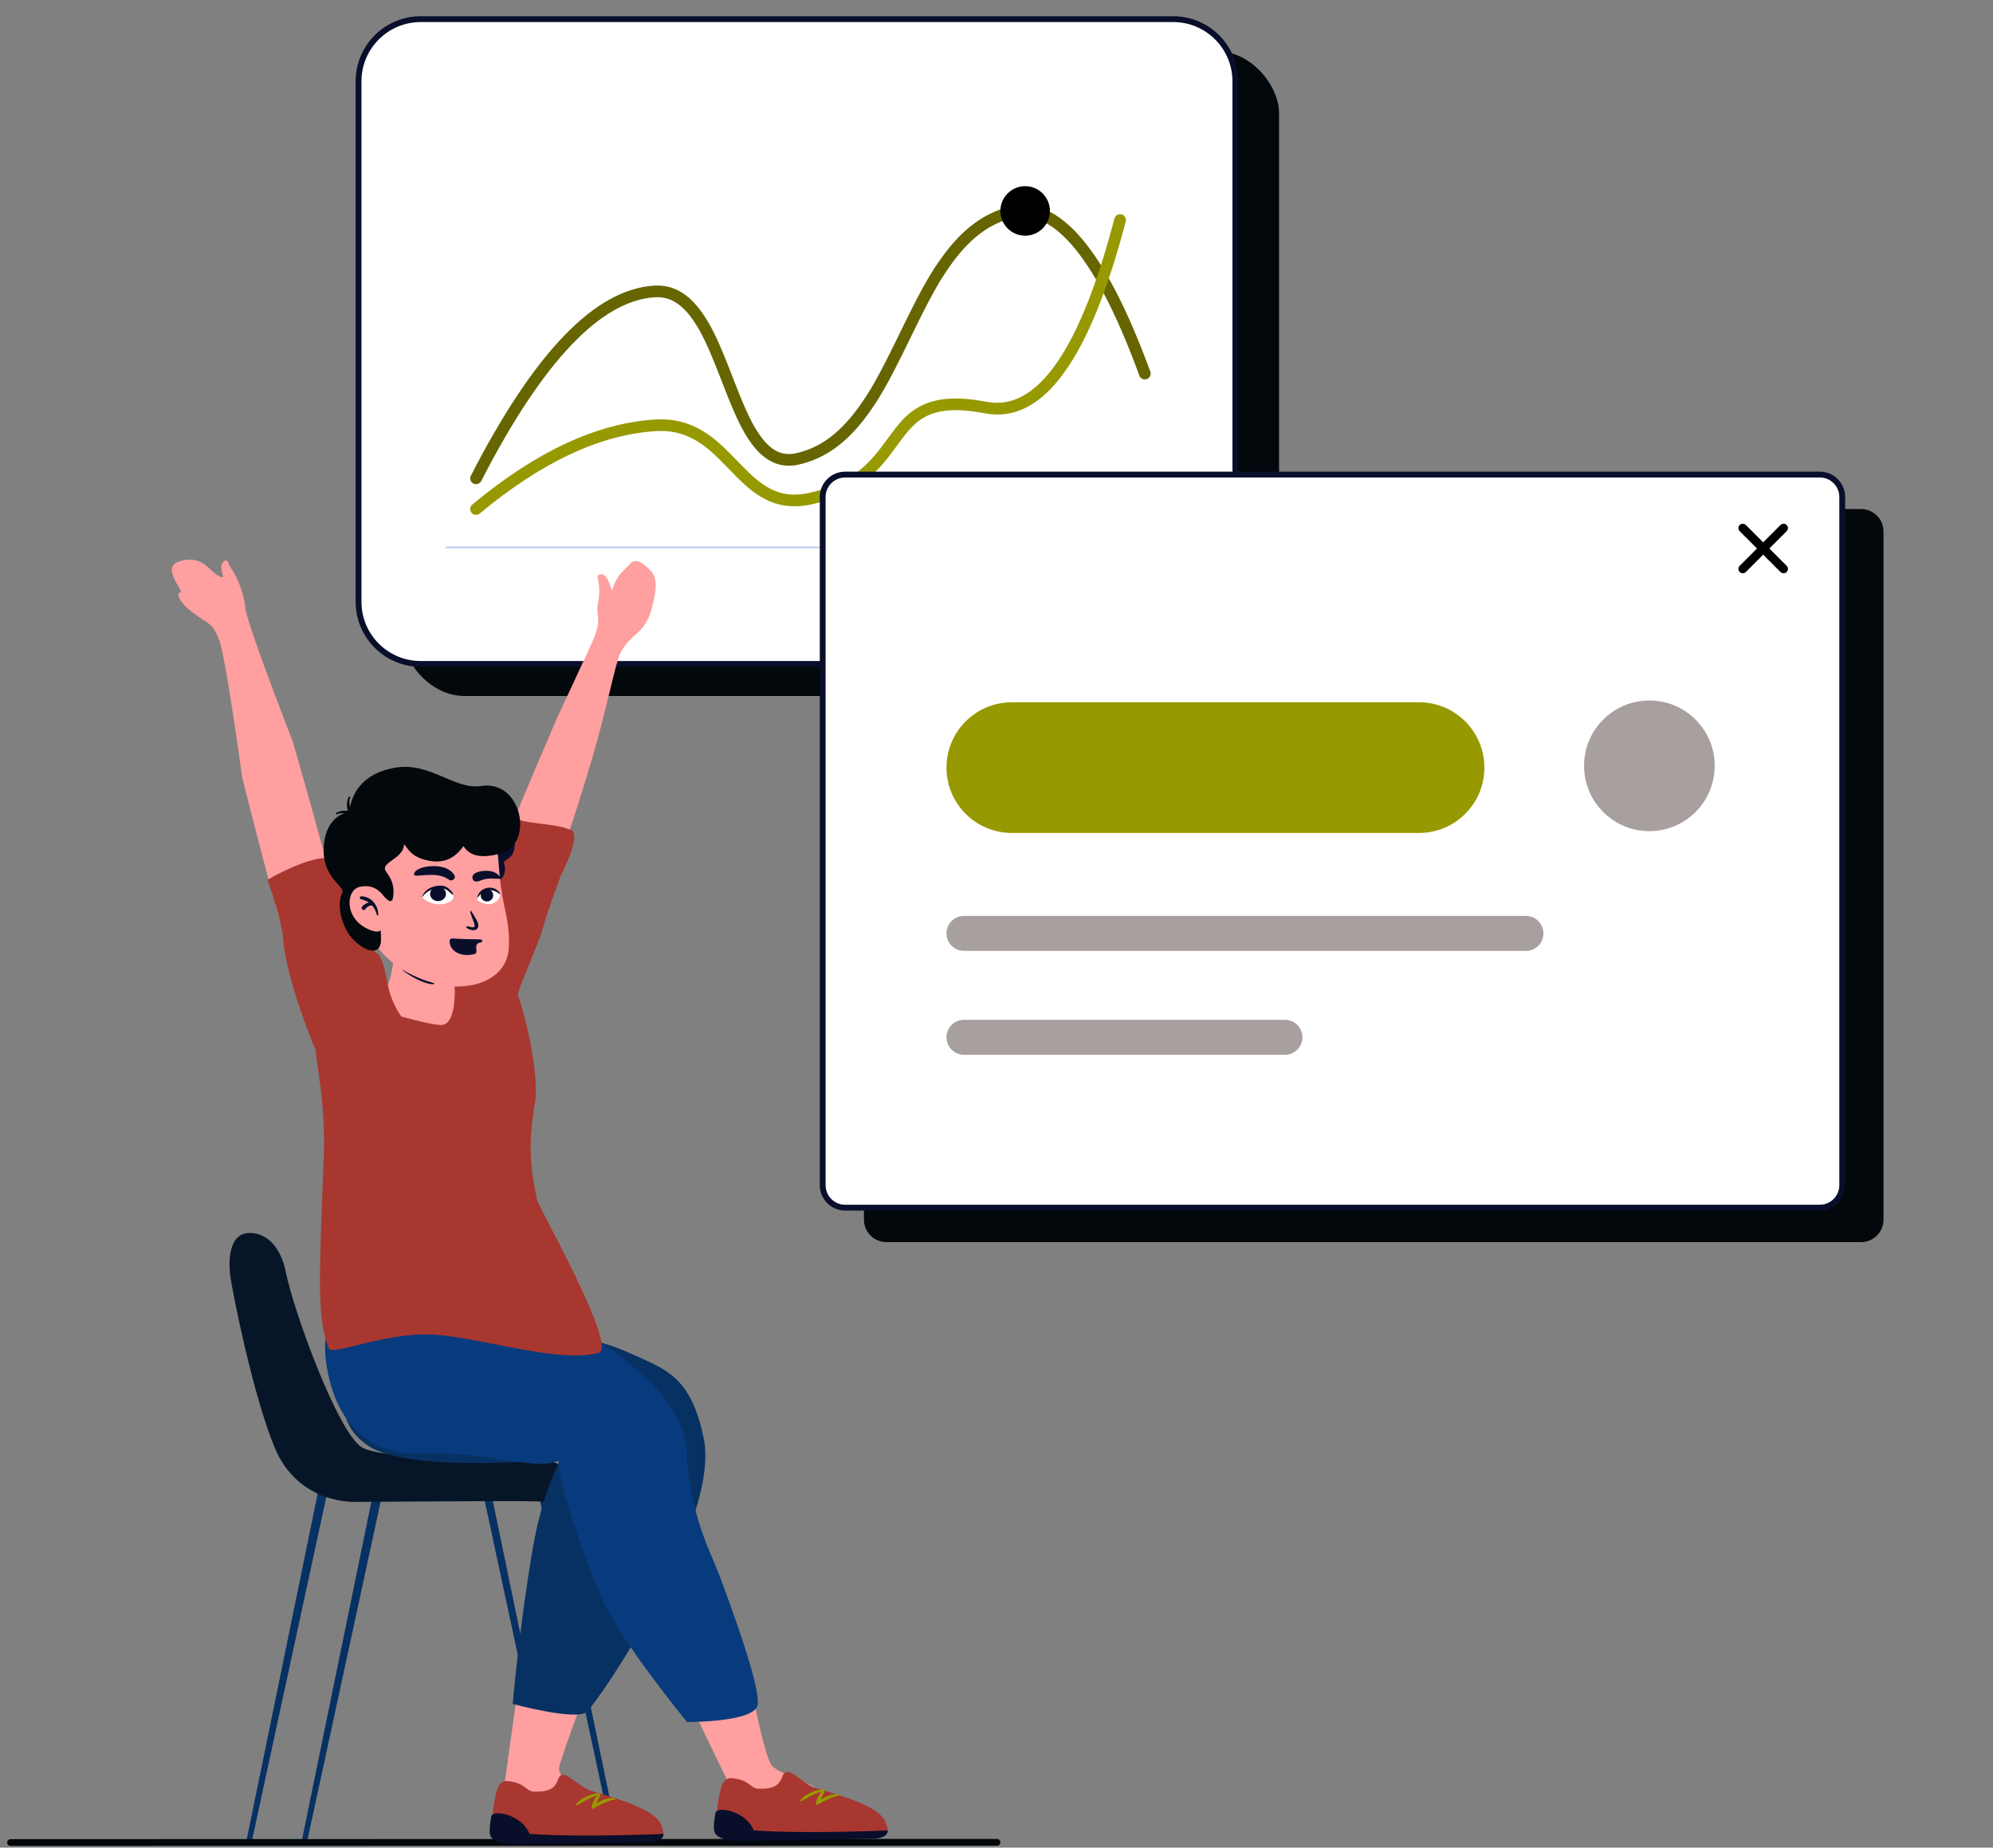 <?xml version="1.0" encoding="UTF-8" standalone="no"?>
<svg
   viewBox="-10.263 154.275 2052.525 1902.725"
   overflow="visible"
   width="2052.525px"
   height="1902.725px"
   version="1.1"
   id="svg17254"
   sodipodi:docname="your-success.svg"
   inkscape:version="1.1.1 (3bf5ae0, 2021-09-20)"
   xmlns:inkscape="http://www.inkscape.org/namespaces/inkscape"
   xmlns:sodipodi="http://sodipodi.sourceforge.net/DTD/sodipodi-0.dtd"
   xmlns="http://www.w3.org/2000/svg"
   xmlns:svg="http://www.w3.org/2000/svg">
  <rect x="-10.263" y="154.275" width="2052.525" height="1902.725" fill="#808080" stroke="none"/>
  <defs
     id="defs17258">
    <inkscape:path-effect
       effect="spiro"
       id="path-effect23411"
       is_visible="true"
       lpeversion="1" />
  </defs>
  <sodipodi:namedview
     id="namedview17256"
     pagecolor="#ffffff"
     bordercolor="#666666"
     borderopacity="1.0"
     inkscape:pageshadow="2"
     inkscape:pageopacity="0.0"
     inkscape:pagecheckerboard="0"
     showgrid="false"
     inkscape:snap-global="false"
     inkscape:zoom="0.26720087"
     inkscape:cx="1379.1123"
     inkscape:cy="892.5869"
     inkscape:window-width="1920"
     inkscape:window-height="1055"
     inkscape:window-x="1920"
     inkscape:window-y="0"
     inkscape:window-maximized="1"
     inkscape:current-layer="svg17254" />
  <path
     d="m 548.903,1673.88 c -0.43,-1.859 -2.094,-3.25 -4.086,-3.258 h -0.034 l -162.318,-0.623 h -0.014 c -2.203,-0.01 -4.198,1.502 -4.711,3.738 L 300.195,2051.631 c -0.335,1.465 0.569,2.933 2.036,3.287 1.477,0.356 2.965,-0.55 3.323,-2.025 l 80.736,-373.209 155.162,-0.595 80.245,373.804 c 0.352,1.465 1.823,2.377 3.296,2.036 1.482,-0.342 2.404,-1.818 2.062,-3.298 z"
     id="path17159"
     fill="#090e2b"
     style="fill-rule:evenodd;stroke:none;stroke-width:1;fill:#073163;fill-opacity:1" />
  <path
     d="m 491.903,1673.88 c -0.43,-1.859 -2.094,-3.25 -4.086,-3.258 h -0.034 l -162.318,-0.623 h -0.014 c -2.203,-0.01 -4.198,1.502 -4.711,3.738 L 243.195,2051.631 c -0.335,1.465 0.569,2.933 2.036,3.287 1.477,0.356 2.965,-0.55 3.323,-2.025 l 80.736,-373.209 155.162,-0.595 80.245,373.804 c 0.352,1.465 1.823,2.377 3.296,2.036 1.482,-0.342 2.404,-1.818 2.062,-3.298 z"
     id="Fill-4-Copy"
     fill="#090e2b"
     style="fill-rule:evenodd;stroke:none;stroke-width:1;fill:#073163" />
  <path
     d="m 284.317,1465.22 c 8.116,40.199 53.838,165.705 78.505,179.823 24.668,14.117 168.726,11.367 185.624,12.777 16.898,1.411 35.206,11.285 32.389,29.621 -2.817,18.337 -9.858,12.695 -59.145,12.695 -49.288,0 -164.76,0.82 -164.76,0.82 0,0 -59.797,3.71 -84.41,-56.168 -22.542,-54.841 -42.487,-156.04 -45.303,-174.377 -2.815,-18.337 -0.78,-40.825 13.172,-45.39 10.564,-3.456 35.812,0 43.928,40.199 z"
     id="path17162"
     fill="#008bf2"
     style="fill-rule:evenodd;stroke:none;stroke-width:1;fill:#071528" />
  <path
     d="M 0.626,2055.25 1016.501,2055 c 1.933,-5e-4 3.499,-1.568 3.499,-3.501 0,-1.869 -1.465,-3.395 -3.309,-3.494 l -0.192,-0.01 -1015.875,0.25 c -1.933,5e-4 -3.499,1.568 -3.499,3.501 0,1.869 1.465,3.395 3.309,3.494 z"
     id="Path-4-Copy"
     style="fill:#02080c;fill-rule:nonzero;stroke:none;stroke-width:1" />
  <rect
     id="Rectangle-Copy-5"
     fill="#090e2b"
     x="404"
     y="207"
     width="903"
     height="664"
     rx="64"
     style="fill-rule:evenodd;stroke:none;stroke-width:1;fill:#02080c" />
  <rect
     id="Rectangle-Copy"
     fill="#ffffff"
     x="359"
     y="174"
     width="903"
     height="664"
     rx="64"
     style="fill-rule:evenodd;stroke:none;stroke-width:1" />
  <path
     d="M 1198,171 H 423 c -37.003,0 -67,29.997 -67,67 v 536 c 0,37.003 29.997,67 67,67 h 775 c 37.003,0 67,-29.997 67,-67 V 238 c 0,-37.003 -29.997,-67 -67,-67 z m -775,6 h 775 c 33.689,0 61,27.311 61,61 v 536 c 0,33.689 -27.311,61 -61,61 H 423 c -33.689,0 -61,-27.311 -61,-61 V 238 c 0,-33.689 27.311,-61 61,-61 z"
     id="Rectangle-Copy-2"
     fill="#090e2b"
     fill-rule="nonzero"
     style="stroke:none;stroke-width:1" />
  <path
     d="m 1029.652,367.062 c 51.354,-12.611 98.995,44.871 144.739,169.876 1.139,3.112 -0.461,6.558 -3.573,7.696 -3.112,1.139 -6.558,-0.461 -7.697,-3.573 -43.757,-119.576 -87.898,-172.835 -130.608,-162.346 -23.485,5.767 -42.969,20.602 -61.012,44.802 l -1.245,1.683 c -12.752,17.38 -22.219,34.709 -40.508,72.117 l -6.231,12.763 c -18.635,38.013 -28.329,55.431 -42.225,73.878 -19.878,26.389 -41.983,42.76 -69.057,48.77 -19.315,4.288 -35.058,-3.496 -48.345,-21.424 l -0.402,-0.546 c -9.658,-13.229 -16.588,-28.267 -28.796,-59.616 l -3.782,-9.731 c -11.652,-29.869 -18.491,-44.745 -27.583,-57.779 -11.476,-16.45 -23.849,-24.17 -39.003,-23.254 -55.739,3.37 -115.779,66.193 -178.989,189.242 -1.514,2.948 -5.131,4.11 -8.079,2.595 -2.948,-1.514 -4.11,-5.131 -2.595,-8.079 64.995,-126.525 127.597,-192.028 188.939,-195.737 19.695,-1.191 35.594,8.595 49.158,27.782 l 0.41,0.584 c 9.618,13.786 16.619,28.865 28.177,58.379 l 5.23,13.439 c 11.261,28.813 17.823,42.962 26.338,54.732 l 0.267,0.367 c 10.795,14.787 22.156,20.505 36.454,17.331 23.971,-5.322 43.781,-19.993 62.072,-44.275 l 1.262,-1.689 c 12.791,-17.263 22.295,-34.548 40.408,-71.548 l 6.218,-12.74 c 18.606,-38.009 28.244,-55.49 41.849,-73.831 l 0.436,-0.586 c 19.579,-26.26 41.271,-42.775 67.771,-49.283 z"
     id="Path-9"
     fill="#ffb201"
     fill-rule="nonzero"
     style="stroke:none;stroke-width:1;fill:#676500" />
  <path
     d="m 1137.46,379.363 c 0.839,-3.206 4.117,-5.125 7.323,-4.286 3.206,0.839 5.125,4.117 4.286,7.323 -37.204,142.229 -85.015,209.008 -145.197,197.494 -26.054,-4.985 -44.262,-4.063 -57.79,1.906 -10.417,4.596 -17.699,11.469 -27.923,25.082 l -1.182,1.587 -6.093,8.32 c -2.623,3.569 -4.727,6.352 -6.885,9.069 -8.999,11.336 -17.875,20.028 -28.985,27.537 -13.438,9.083 -29.523,15.834 -49.336,20.233 -18.258,4.053 -33.915,1.987 -48.379,-5.543 -10.768,-5.606 -19.317,-12.847 -32.737,-26.559 l -6.277,-6.469 c -13.524,-13.945 -21.361,-20.93 -31.204,-26.826 -12.514,-7.495 -25.835,-10.934 -41.656,-9.977 -57.122,3.453 -117.661,31.659 -181.588,84.846 -2.547,2.119 -6.33,1.772 -8.45,-0.775 -2.119,-2.547 -1.772,-6.33 0.775,-8.45 65.744,-54.698 128.581,-83.974 188.539,-87.599 18.291,-1.106 34.003,2.95 48.546,11.661 l 0.979,0.593 c 10.208,6.253 18.365,13.49 31.416,26.879 l 6.289,6.486 1.159,1.188 c 12.601,12.879 20.404,19.493 29.75,24.358 11.963,6.228 24.737,7.914 40.237,4.473 18.375,-4.079 33.06,-10.243 45.217,-18.46 9.988,-6.751 18.013,-14.609 26.306,-25.056 l 1.086,-1.379 c 1.452,-1.861 2.938,-3.828 4.652,-6.146 l 6.798,-9.277 0.434,-0.587 c 11.866,-15.994 20.577,-24.411 33.668,-30.187 16.038,-7.076 36.634,-8.119 64.889,-2.713 51.24,9.803 95.606,-52.164 131.333,-188.744 z"
     id="Path-9-Copy"
     fill="#009ba0"
     fill-rule="nonzero"
     style="stroke:none;stroke-width:1;fill:#979900" />
  <circle
     id="Oval"
     fill="#ff0057"
     cx="1045.5"
     cy="371.5"
     r="25.5"
     style="fill-rule:evenodd;stroke:none;stroke-width:1;fill:#000000" />
  <rect
     id="Rectangle"
     fill="#c7d2f2"
     fill-rule="nonzero"
     x="449"
     y="717"
     width="709"
     height="2"
     style="stroke:none;stroke-width:1" />
  <path
     d="M 1906.383,1433.433 H 902.61 c -12.765,0 -23.112,-10.347 -23.112,-23.112 v -708.705 c 0,-12.765 10.347,-23.115 23.112,-23.115 h 1003.773 c 12.765,0 23.112,10.35 23.112,23.115 v 708.705 c 0,12.765 -10.347,23.112 -23.112,23.112 z"
     id="Stroke-1-Copy"
     fill="#090e2b"
     style="fill-rule:evenodd;stroke:none;stroke-width:1;fill:#02080c" />
  <path
     d="M 1863.885,1397.932 H 860.112 C 847.347,1397.932 837,1387.585 837,1374.82 V 666.115 C 837,653.35 847.347,643 860.112,643 h 1003.773 c 12.765,0 23.112,10.35 23.112,23.115 v 708.705 c 0,12.765 -10.347,23.112 -23.112,23.112 z"
     id="Stroke-1"
     fill="#ffffff"
     style="fill-rule:evenodd;stroke:none;stroke-width:1" />
  <path
     d="M 1863.885,640 H 860.112 C 845.691,640 834,651.693 834,666.115 v 708.705 c 0,14.422 11.69,26.112 26.112,26.112 h 1003.773 c 14.422,0 26.112,-11.69 26.112,-26.112 V 666.115 c 0,-14.422 -11.691,-26.115 -26.112,-26.115 z m -1003.773,6 h 1003.773 c 11.107,0 20.112,9.006 20.112,20.115 v 708.705 c 0,11.108 -9.004,20.112 -20.112,20.112 H 860.112 c -11.108,0 -20.112,-9.004 -20.112,-20.112 V 666.115 C 840,655.006 849.005,646 860.112,646 Z"
     id="Stroke-1-Copy-2"
     fill="#090e2b"
     fill-rule="nonzero"
     style="stroke:none;stroke-width:1" />
  <path
     d="m 1451.176,1012.063 h -419.394 c -37.161,0 -67.284,-30.123 -67.284,-67.284 0,-37.155 30.123,-67.278 67.284,-67.278 h 419.394 c 37.158,0 67.281,30.123 67.281,67.278 0,37.161 -30.123,67.284 -67.281,67.284 z"
     id="Stroke-5"
     fill="#ffb201"
     style="fill-rule:evenodd;stroke:none;stroke-width:1;fill:#979900" />
  <path
     d="m 1688.382,1010.211 v 0 c -37.158,0 -67.284,-30.123 -67.284,-67.284 0,-37.155 30.126,-67.278 67.284,-67.278 37.158,0 67.281,30.123 67.281,67.278 0,37.161 -30.123,67.284 -67.281,67.284 z"
     id="Stroke-7"
     fill="#c7d2f2"
     style="fill-rule:evenodd;stroke:none;stroke-width:1;fill:#a8a09f" />
  <g
     id="cross"
     transform="translate(1779.572,693.13)"
     fill="#000000"
     fill-rule="nonzero"
     style="stroke:none;stroke-width:1">
    <path
       d="m 43.818,1.818 c 1.757,-1.757 4.607,-1.757 6.364,0 1.702,1.702 1.756,4.43 0.16,6.196 L 50.182,8.182 8.182,50.182 c -1.757,1.757 -4.607,1.757 -6.364,0 C 0.116,48.48 0.062,45.752 1.658,43.986 l 0.16,-0.168 z"
       id="Stroke-9" />
    <path
       d="M 1.818,1.818 C 3.52,0.116 6.248,0.062 8.014,1.658 L 8.182,1.818 50.182,43.818 c 1.757,1.757 1.757,4.607 0,6.364 -1.702,1.702 -4.43,1.756 -6.196,0.16 L 43.818,50.182 1.818,8.182 c -1.757,-1.757 -1.757,-4.607 0,-6.364 z"
       id="Stroke-11" />
  </g>
  <path
     d="m 1561.246,1097.501 c 9.941,0 18,8.059 18,18 0,9.831 -7.881,17.821 -17.669,17.997 l -0.331,0 h -578.748 c -9.941,0 -18,-8.059 -18,-18 0,-9.831 7.881,-17.821 17.669,-17.997 l 0.331,-0 z"
     id="Stroke-13"
     fill="#c7d2f2"
     fill-rule="nonzero"
     style="stroke:none;stroke-width:1;fill:#a8a09f" />
  <path
     d="m 1313.05,1204.501 c 9.941,0 18,8.059 18,18 0,9.831 -7.881,17.821 -17.669,17.997 l -0.331,0 h -330.552 c -9.941,0 -18,-8.059 -18,-18 0,-9.831 7.881,-17.821 17.669,-17.997 l 0.331,-0 z"
     id="Stroke-15"
     fill="#c7d2f2"
     fill-rule="nonzero"
     style="stroke:none;stroke-width:1;fill:#a8a09f" />
  <path
     d="m 522.615,1896.5 c 0,0 -10.257,72.45 -14.444,103.406 -4.222,31.22 70.877,0.831 70.877,0.831 0,0 -13.539,-19.293 -13.744,-24.579 -0.204,-5.287 22.914,-67.158 22.914,-67.158 z"
     id="Fill-3"
     fill="#ca8f67"
     style="fill-rule:evenodd;stroke:none;stroke-width:1;fill:#ff9f9f;fill-opacity:1" />
  <path
     d="m 638.031,1547.607 c 36.862,16.848 63.319,23.238 76.558,88.522 17.118,84.415 -109.195,272.744 -121.24,281.426 -12.044,8.684 -75.565,-8.555 -75.565,-8.555 0,0 6.948,-81.055 20.75,-160.757 10.107,-58.362 28.463,-91.146 28.463,-91.146 0,0 -155.269,14.927 -197.827,-13.781 -55.858,-37.679 -3.52,-97.993 28.585,-110.564 41.273,-16.161 170.095,-17.22 240.276,14.855 z"
     id="Fill-5"
     fill="#090e2b"
     style="fill-rule:evenodd;stroke:none;stroke-width:1;fill:#073163;fill-opacity:1"
     sodipodi:nodetypes="ssccscsss" />
  <path
     d="m 671.105,2034.551 c -5.386,-16.681 -44.443,-27.698 -72.645,-36.036 -9.493,-2.808 -22.757,-16.679 -28.914,-16.513 -8.964,0.244 -0.178,18.897 -30.183,17.273 -7.943,-0.43 -8.511,-8.79 -25.771,-10.693 -2.805,-0.308 -7.092,-0.853 -10.795,5.814 -2.064,3.716 -10.514,37.269 -2.218,50.951 58.087,1.501 117.835,0.018 169.443,-0.463 5.039,-0.048 2.462,-6.063 1.085,-10.331"
     id="Fill-17"
     fill="#ff0057"
     style="fill-rule:evenodd;stroke:none;stroke-width:1;fill:#a8372f;fill-opacity:1" />
  <path
     d="m 766.971,1909 c 0,0 10.56,54.51 17.626,63.378 7.067,8.866 43.733,18.844 45.379,24.321 C 831.619,2002.175 751.821,2015 751.821,2015 L 703,1913.698 Z"
     id="path17197"
     fill="#ca8f67"
     style="fill-rule:evenodd;stroke:none;stroke-width:1;fill:#ff9f9f;fill-opacity:1" />
  <path
     d="m 902.105,2031.55 c -5.386,-16.68 -44.443,-27.697 -72.645,-36.036 -9.493,-2.807 -22.757,-16.679 -28.914,-16.512 -8.964,0.243 -0.178,18.897 -30.183,17.273 -7.942,-0.43 -8.51,-8.791 -25.771,-10.694 -2.805,-0.309 -7.092,-0.853 -10.795,5.813 -2.064,3.716 -10.514,37.269 -2.218,50.952 58.087,1.501 117.835,0.017 169.443,-0.465 5.039,-0.048 2.462,-6.063 1.085,-10.331"
     id="Fill-10"
     fill="#ff0057"
     style="fill-rule:evenodd;stroke:none;stroke-width:1;fill:#a8372f;fill-opacity:1" />
  <path
     d="m 834.705,2007.429 c 3.688,-7.425 5.3,-8.716 3.728,-9.886 -3.76,-2.796 -22.862,5.841 -24.363,10.979 -1.125,3.851 11.595,-7.295 21.751,-8.957 -4.162,3.801 -8.042,15.454 -3.946,13.131 19.953,-11.314 23.1,-8.69 23.125,-9.111 0.118,-2 -7.433,-3.619 -20.294,3.844"
     id="Fill-15"
     fill="#ffb201"
     style="fill-rule:evenodd;stroke:none;stroke-width:1;fill:#979900" />
  <path
     d="m 326.694,1564.233 c 11.45,63.145 50.241,88.803 96.082,86.918 70.023,-2.88 118.131,18.469 142.26,7.401 -2.126,16.288 26.002,100.11 44.974,142.968 18.972,42.857 87.264,126.104 87.264,126.104 0,0 69.712,0.435 72.693,-17.586 1.282,-7.751 -1.403,-31.41 -37.848,-129.527 -10.762,-28.974 -25.977,-53.227 -33.809,-111.312 -2.793,-20.713 3.641,-34.127 -20.415,-69.929 -10.813,-16.092 -30.997,-34.821 -60.488,-56.565 -28.327,-20.886 -87.17,-17.32 -169.931,-24.813 -83.123,-7.525 -94.415,-23.594 -94.415,-23.594 0,0 -37.817,6.79 -26.367,69.936 z"
     id="Fill-7"
     fill="#090e2b"
     style="fill:#073b7d;fill-opacity:1;fill-rule:evenodd;stroke:none;stroke-width:1"
     sodipodi:nodetypes="sscscsssssscs" />
  <path
     d="m 603.705,2011.43 c 3.688,-7.425 5.3,-8.716 3.727,-9.886 -3.76,-2.795 -22.861,5.842 -24.362,10.979 -1.125,3.851 11.595,-7.294 21.751,-8.956 -4.162,3.8 -8.043,15.453 -3.946,13.13 19.953,-11.315 23.1,-8.691 23.125,-9.111 0.118,-2 -7.433,-3.619 -20.294,3.845"
     id="Fill-22"
     fill="#ffb201"
     style="fill-rule:evenodd;stroke:none;stroke-width:1;fill:#979900" />
  <path
     d="m 658.832,2051.392 -139.815,2.466 c -9.354,0.374 -23.346,-2.843 -24.699,-10.614 -1.011,-5.806 1.237,-18.448 1.703,-19.289 3.257,-5.86 31.012,-0.916 39.097,18.873 51.014,3.822 137.891,0.085 137.891,0.085 0,0 1.304,7.681 -14.177,8.479"
     id="Fill-19"
     fill="#090e2b"
     style="fill-rule:evenodd;stroke:none;stroke-width:1" />
  <path
     d="m 889.722,2047.785 -139.815,2.466 c -9.353,0.374 -23.346,-2.842 -24.699,-10.613 -1.01,-5.806 1.237,-18.448 1.704,-19.289 3.256,-5.86 31.011,-0.916 39.096,18.873 51.014,3.822 137.892,0.085 137.892,0.085 0,0 1.303,7.681 -14.178,8.478"
     id="Fill-12"
     fill="#090e2b"
     style="fill-rule:evenodd;stroke:none;stroke-width:1" />
  <path
     d="m 562.806,895.019 c 0,0 33.119,-71.095 36.274,-78.182 12.487,-28.04 3.249,-25.966 6.528,-41.898 3.693,-17.934 -1.936,-27.09 0,-28.224 11.001,-6.436 13.38,19.109 14.829,14.392 4.859,-15.805 13.657,-20.944 18.841,-26.732 6.881,-7.68 18.69,5.453 21.725,8.997 6.902,8.058 3.486,24.033 0,37.206 -7.473,28.239 -21.178,24.116 -32.8,47.081 -4.275,8.448 -14.187,58.935 -29.123,109.326 -25.669,86.6 -61.184,188.466 -72.386,188.466 -12.451,0 -49.885,2.181 -53.128,0 -5.135,-3.454 24.612,-80.264 89.24,-230.431 z"
     id="hand-2"
     fill="#ca8f67"
     style="fill-rule:evenodd;stroke:none;stroke-width:1.001;fill:#ff9f9f;fill-opacity:1" />
  <path
     d="m 239.195,955.247 c 0,0 -16.981,-124.892 -23.752,-141.925 -6.773,-17.032 -8.566,-14.782 -24.696,-26.374 -18.671,-13.422 -18.47,-21.432 -15.817,-22.665 8.02,2.608 -21.19,-25.235 -0.922,-31.761 26.736,-8.607 31.308,13.349 44.963,16.231 2.348,0.495 -4.451,-9.757 0.323,-15.395 5.014,-5.923 5.991,2.891 8.467,6.274 7.433,10.148 13.71,28.667 14.558,40.365 1.131,15.599 48.901,137.839 48.901,137.839 36.318,125.691 52.683,190.962 49.095,195.814 -14.34,19.392 -40.473,26.556 -47.411,30.523 -3.476,1.988 -21.379,-60.988 -53.709,-188.927 z"
     id="hand-1"
     fill="#ca8f67"
     style="fill-rule:evenodd;stroke:none;stroke-width:1.001;fill:#ff9f9f;fill-opacity:1" />
  <path
     d="m 396.614,1125.419 c 0,0 -1.08,29.631 -8.47,45.521 -4.147,8.917 -24.521,2.819 -14.313,20.747 18.636,32.731 95.323,74.794 109.813,64.204 14.486,-10.587 37.599,-15.572 20.114,-48.378 -2.258,-4.234 -40.682,-19.517 -42.464,-24.115 -11.136,-28.71 2.756,-57.979 2.756,-57.979 z"
     id="neck"
     fill="#ca8f67"
     style="fill-rule:evenodd;stroke:none;stroke-width:1.001;fill:#ff9f9f;fill-opacity:1" />
  <g
     id="tshirt"
     transform="matrix(0.912,0,0,0.958,258.991,883.385)"
     fill="#ff0057"
     style="fill-rule:evenodd;stroke:none;stroke-width:1.071;fill:#a8372f;fill-opacity:1">
    <path
       d="m 271.876,153.289 c 9.057,-16.354 11.356,-35.771 20.22,-32.86 7.911,3.458 44.082,4.713 54.369,9.856 19.077,0.188 -8.278,49.483 -8.278,49.483 -32.982,84.862 -7.105,29.437 -43.032,112.544 -14.318,32.754 -14.941,71.705 -14.941,71.705 0,0 -45.621,-1.749 -42.914,-28.018 3.136,-30.441 -28.053,-34.931 -28.053,-51.706 0,-18.593 47.386,-93.099 62.629,-131.005 z"
       id="t-3"
       sodipodi:nodetypes="ccccccssc"
       style="stroke-width:1.071;fill:#a8372f;fill-opacity:1" />
    <path
       d="m 204.066,340.733 c 18.293,-2.079 13.779,-48.58 13.779,-48.58 0,0 45.977,11.904 61.955,15.458 -0.827,-49.562 36.932,74.466 28.989,117.483 -8.643,46.806 -4.373,70.856 2.231,103.19 1.559,7.633 91.906,159.064 69.916,164.845 -43.644,11.475 -126.487,-14.588 -180.995,-19.163 -58.367,-4.898 -120.146,23.507 -123.916,14.346 -12.759,-31.005 -11.508,-65.639 -5.7,-204.907 2.341,-56.122 -7.95,-99.711 -9.144,-115.234 -1.194,-15.522 17.223,-20.712 35.133,-41.01 17.912,-20.299 26.582,-80.279 37.384,-60.025 10.802,20.253 4.256,36.086 24.165,64.475 0,0 37.654,10.092 46.202,9.12 z"
       id="t-2"
       sodipodi:nodetypes="sccssssscscccs"
       style="fill:#a8372f;fill-opacity:1;stroke-width:1.071" />
    <path
       d="m 6.783,184.719 c 0,0 33.586,-19.124 59.515,-23.013 26.654,-3.438 19.297,0.92 19.297,0.92 0,0 2.595,32.602 23.339,66.312 20.745,33.709 27.005,46.807 27.005,46.807 l -72.037,98.049 c 0,0 -37.344,-81.087 -39.938,-131.651 -6.406,-28.613 -7.666,-27.77 -11.448,-41.297"
       id="t-1"
       sodipodi:nodetypes="cccccccc"
       style="stroke-width:1.071;fill:#a8372f;fill-opacity:1" />
  </g>
  <path
     d="m 514.46,992.819 c 0,0 6.663,24.333 5.22,34.368 -1.878,13.054 -12.227,11.92 -10.842,16.216 4.734,14.69 -8.438,19.8 -8.438,19.8 0,0 -2.74,-14.217 -2.49,-28.509 0.251,-14.293 -2.256,-24.573 -2.256,-24.573 z"
     id="hair"
     fill="#090e2b"
     style="fill-rule:evenodd;stroke:none;stroke-width:1" />
  <path
     d="m 466.591,1170.027 c 31.652,-2.539 45.429,-20.326 46.948,-37.544 1.966,-22.286 -3.533,-38.918 -6.348,-55.223 -9.761,-56.519 5.916,-67.607 -46.037,-78.032 -27.22,-5.461 -87.164,1.727 -101.874,36.538 -5.749,13.605 3.391,37.553 4.995,57.149 4.179,51.064 63.826,80.2 102.316,77.112 z"
     id="face"
     fill="#ca8f67"
     style="fill-rule:evenodd;stroke:none;stroke-width:1;fill:#ff9f9f;fill-opacity:1" />
  <path
     d="m 397.859,944.683 c -37.287,5.753 -45.698,30.049 -47.597,40.722 -0.779,-3.243 -1.325,-6.842 0.183,-9.492 0.543,-1.058 -1.112,-1.892 -1.635,-0.826 -2.113,4.491 -2.106,9.528 -1.007,14.273 -4.051,-0.627 -8.279,0.003 -11.833,2.134 -0.811,0.481 -0.068,1.745 0.749,1.286 2.387,-1.025 5.017,-1.305 7.588,-1.009 -4.649,1.689 -11.325,5.537 -15.967,14.249 -4.996,9.377 -6.554,23.126 -4.387,33.964 4.111,20.555 20.974,28.471 18.451,33.365 -7.334,14.223 0.934,38.082 10.731,48.079 13.825,14.107 28.729,16.965 28.983,0.915 0.255,-16.049 -4.505,-46.059 -0.404,-48.916 8.156,10.089 11.894,11.329 12.828,4.844 1.915,-13.313 -2.521,-19.63 -7.363,-26.705 -6.405,-9.362 18.376,-12.555 18.674,-27.93 3.756,4.097 6.583,11.99 21.349,16.058 12.41,3.419 27.677,3.513 39.882,-14.153 9.219,15.708 31.013,9.469 37.702,7.749 35.627,-9.157 22.698,-76.364 -19.472,-69.583 -26.853,4.318 -52.328,-24.445 -87.455,-19.024 z"
     id="path17219"
     fill="#090e2b"
     style="fill-rule:evenodd;stroke:none;stroke-width:1;fill:#02080c" />
  <path
     d="m 387.767,1082.492 c -4.507,-9.765 -12.936,-18.005 -27.304,-15.005 -14.864,3.105 -16.675,33.289 9.722,44.209 8.15,3.371 11.057,1.736 13.294,-0.485 5.252,-5.217 6.309,-24.339 4.288,-28.719"
     id="ear"
     fill="#ca8f67"
     style="fill-rule:evenodd;stroke:none;stroke-width:1;fill:#ff9f9f;fill-opacity:1" />
  <path
     d="m 363.686,1077.421 c 0.599,0.077 1.191,0.187 1.775,0.334 1.167,0.291 2.302,0.71 3.393,1.227 2.173,1.049 4.169,2.539 5.726,4.391 0.432,0.425 0.748,0.945 1.11,1.425 0.356,0.484 0.699,0.974 0.964,1.513 0.283,0.524 0.577,1.042 0.838,1.573 l 0.629,1.651 0.305,0.824 0.202,0.851 c 0.134,0.565 0.268,1.129 0.383,1.693 0.172,1.139 0.261,2.283 0.345,3.409 0.029,0.398 -0.269,0.744 -0.666,0.773 -0.33,0.024 -0.624,-0.177 -0.732,-0.474 l -0.033,-0.092 c -0.37,-1.027 -0.625,-2.064 -0.997,-3.056 -0.218,-0.485 -0.418,-0.971 -0.617,-1.454 l -0.299,-0.723 -0.377,-0.681 -0.734,-1.355 -0.871,-1.253 c -0.266,-0.432 -0.601,-0.809 -0.941,-1.178 -0.348,-0.361 -0.621,-0.787 -1.014,-1.1 -1.401,-1.419 -3.077,-2.508 -4.846,-3.403 -0.443,-0.224 -0.904,-0.412 -1.357,-0.623 -0.466,-0.173 -0.929,-0.367 -1.402,-0.528 -0.923,-0.332 -1.969,-0.599 -2.817,-0.789 l -0.172,-0.038 c -0.832,-0.187 -1.355,-1.012 -1.168,-1.843 0.16,-0.713 0.791,-1.199 1.491,-1.205 0.71,-0.01 1.271,0.042 1.882,0.131 z"
     id="Fill-9"
     fill="#090e2b"
     style="fill-rule:evenodd;stroke:none;stroke-width:1" />
  <path
     d="m 373.044,1086.838 c -0.089,-0.029 -0.258,-0.045 -0.402,-0.07 -0.333,-0.018 -0.686,-0.03 -1.054,0.025 -0.73,0.086 -1.461,0.31 -2.136,0.636 -0.68,0.316 -1.3,0.762 -1.854,1.276 -0.573,0.493 -1.036,1.125 -1.486,1.75 l -0.063,0.087 c -0.691,0.962 -2.032,1.18 -2.993,0.488 -0.962,-0.692 -1.18,-2.032 -0.488,-2.994 0.048,-0.067 0.109,-0.141 0.164,-0.201 0.744,-0.806 1.521,-1.59 2.454,-2.214 0.909,-0.638 1.91,-1.167 2.98,-1.505 1.066,-0.347 2.181,-0.533 3.317,-0.514 0.565,0 1.147,0.083 1.735,0.21 0.308,0.091 0.599,0.164 0.938,0.326 0.311,0.152 0.728,0.325 1.193,0.94 0.437,0.648 0.267,1.527 -0.38,1.965 -0.647,0.437 -1.527,0.268 -1.965,-0.379 0.157,0.263 0.168,0.182 0.04,0.174 z"
     id="Fill-11"
     fill="#090e2b"
     style="fill-rule:evenodd;stroke:none;stroke-width:1" />
  <path
     d="m 419.053,1162.708 c -3.555,-1.87 -12.562,-6.956 -14.529,-9.341 -1.026,-1.243 0.466,0.011 2.193,1.005 2.298,1.324 11.402,6.474 22.745,10.187 0.984,0.322 7.261,2.087 7.451,2.405 0.177,0.297 -0.353,0.916 -1.07,0.909 -4.823,-0.043 -12.43,-2.872 -16.79,-5.165 z"
     id="Fill-13"
     fill="#090e2b"
     style="fill-rule:evenodd;stroke:none;stroke-width:1" />
  <g
     id="Expressions/Happy"
     stroke="none"
     stroke-width="1"
     fill="none"
     fill-rule="evenodd"
     transform="translate(395,1036)">
    <g
       id="eye1"
       transform="translate(21.027,10.214)">
      <path
         d="M 0.049,7.966 C 1.825,-0.017 25.198,-2.815 35.483,3.366 c 3.556,2.113 10.16,7.918 4.313,11.078 -1.544,0.672 -3.044,-0.017 -4.313,-0.836 -14.018,-9.742 -36.672,-0.077 -35.434,-5.642 z"
         id="path17227"
         fill="#090e2b" />
      <path
         d="m 19.011,22.397 c -5.288,1.5 -9.821,5.75 -10.242,9.272 -0.255,2.128 8.095,7.237 16.148,7.634 10.594,0.521 15.934,-5.218 15.915,-7.052 -0.713,-5.55 -7.104,-14.028 -21.821,-9.854 z"
         id="Fill-6"
         fill="#ffffff" />
      <path
         d="m 35.398,25.555 c -8.143,-6.154 -20.755,-2.144 -26.629,6.114 -0.337,0.428 -0.24,-0.649 -0.006,-1.14 2.834,-5.947 7.947,-8.754 13.875,-9.978 3.567,-0.737 6.893,-0.797 10.372,0.761 1.345,0.601 3.721,2.433 5.557,4.505 1.432,1.615 2.638,4.384 0.981,3.405 -1.297,-0.767 -3.07,-2.85 -4.15,-3.667 z"
         id="Fill-8"
         fill="#090e2b" />
      <path
         d="m 24.814,36.062 c 4.527,0 8.197,-3.348 8.197,-7.479 0,-4.13 -3.67,-7.479 -8.197,-7.479 -4.527,0 -8.197,3.349 -8.197,7.479 0,4.131 3.67,7.479 8.197,7.479 z"
         id="path17231"
         fill="#090e2b" />
    </g>
    <g
       id="eye2"
       transform="translate(81.203,15)">
      <path
         d="m 23.256,1.861 c 3.354,1.488 7.819,6.426 4.102,6.426 -3.717,0 -11.767,-1.054 -17.164,1.173 -1.885,0.482 -3.316,1.404 -5.209,1.629 C 0.677,11.928 -1.664,6.768 1.382,3.649 4.823,0.125 16.44,-1.546 23.256,1.861 Z"
         id="path17234"
         fill="#090e2b" />
      <path
         d="m 19.455,34.234 c 5.371,-1.249 9.388,-6.119 8.934,-9.758 -0.886,-4.822 -10.171,-7.901 -15.372,-5.268 -5.151,2.607 -8.374,8.432 -7.958,10.732 0.601,1.592 8.907,5.571 14.396,4.294 z"
         id="path17236"
         fill="#ffffff" />
      <path
         d="m 15.011,31.606 c 3.538,0 6.406,-2.754 6.406,-6.15 0,-3.397 -2.021,-6.607 -6.406,-6.15 -3.519,0.366 -6.407,2.753 -6.407,6.15 0,3.396 2.869,6.15 6.407,6.15 z"
         id="Fill-14"
         fill="#090e2b" />
      <path
         d="m 5.251,26.638 c 2.029,-7.574 11.19,-11.469 18.435,-7.883 1.02,0.532 2.676,1.726 3.916,3.168 1.141,1.33 0.992,2.027 0.526,1.889 -0.772,-0.23 -2.405,-1.695 -3.732,-2.325 -6.71,-3.183 -13.691,-1.397 -18.802,6.072 -0.251,0.387 -0.489,-0.484 -0.343,-0.921"
         id="path17239"
         fill="#090e2b" />
    </g>
    <path
       d="m 89.774,88.859 c -8.57,1 -1.626,10.525 -6.065,11.79 C 72.341,103.888 60,99.957 58.007,89.859 c -1.176,-5.96 2.335,-5.239 5.14,-4.99 2.805,0.249 16.657,0.761 24.098,0.761 7.215,0 3.589,3.106 2.529,3.229 z"
       id="Fill-18"
       fill="#090e2b" />
    <path
       d="m 79.516,56.047 c 0.388,0 2.971,4.422 3.919,5.975 3.019,4.945 6.346,10.483 1.435,13.666 -2.379,1.543 -9.858,-0.848 -9.858,-2.663 0,-2.762 6.826,2.094 8.432,-0.71 0.942,-1.428 -2.585,-8.671 -3.928,-12.966 -0.749,-2.397 -0.388,-3.301 0,-3.301 z"
       id="nose"
       fill="#090e2b" />
  </g>
  <g
     id="Facial Accesories/None"
     stroke="none"
     stroke-width="1"
     fill="none"
     fill-rule="evenodd"
     fill-opacity="0"
     transform="translate(392,1086)" />
  <g
     id="Glass/None"
     stroke="none"
     stroke-width="1"
     fill="none"
     fill-rule="evenodd"
     fill-opacity="0"
     transform="translate(395,1041)" />
</svg>
